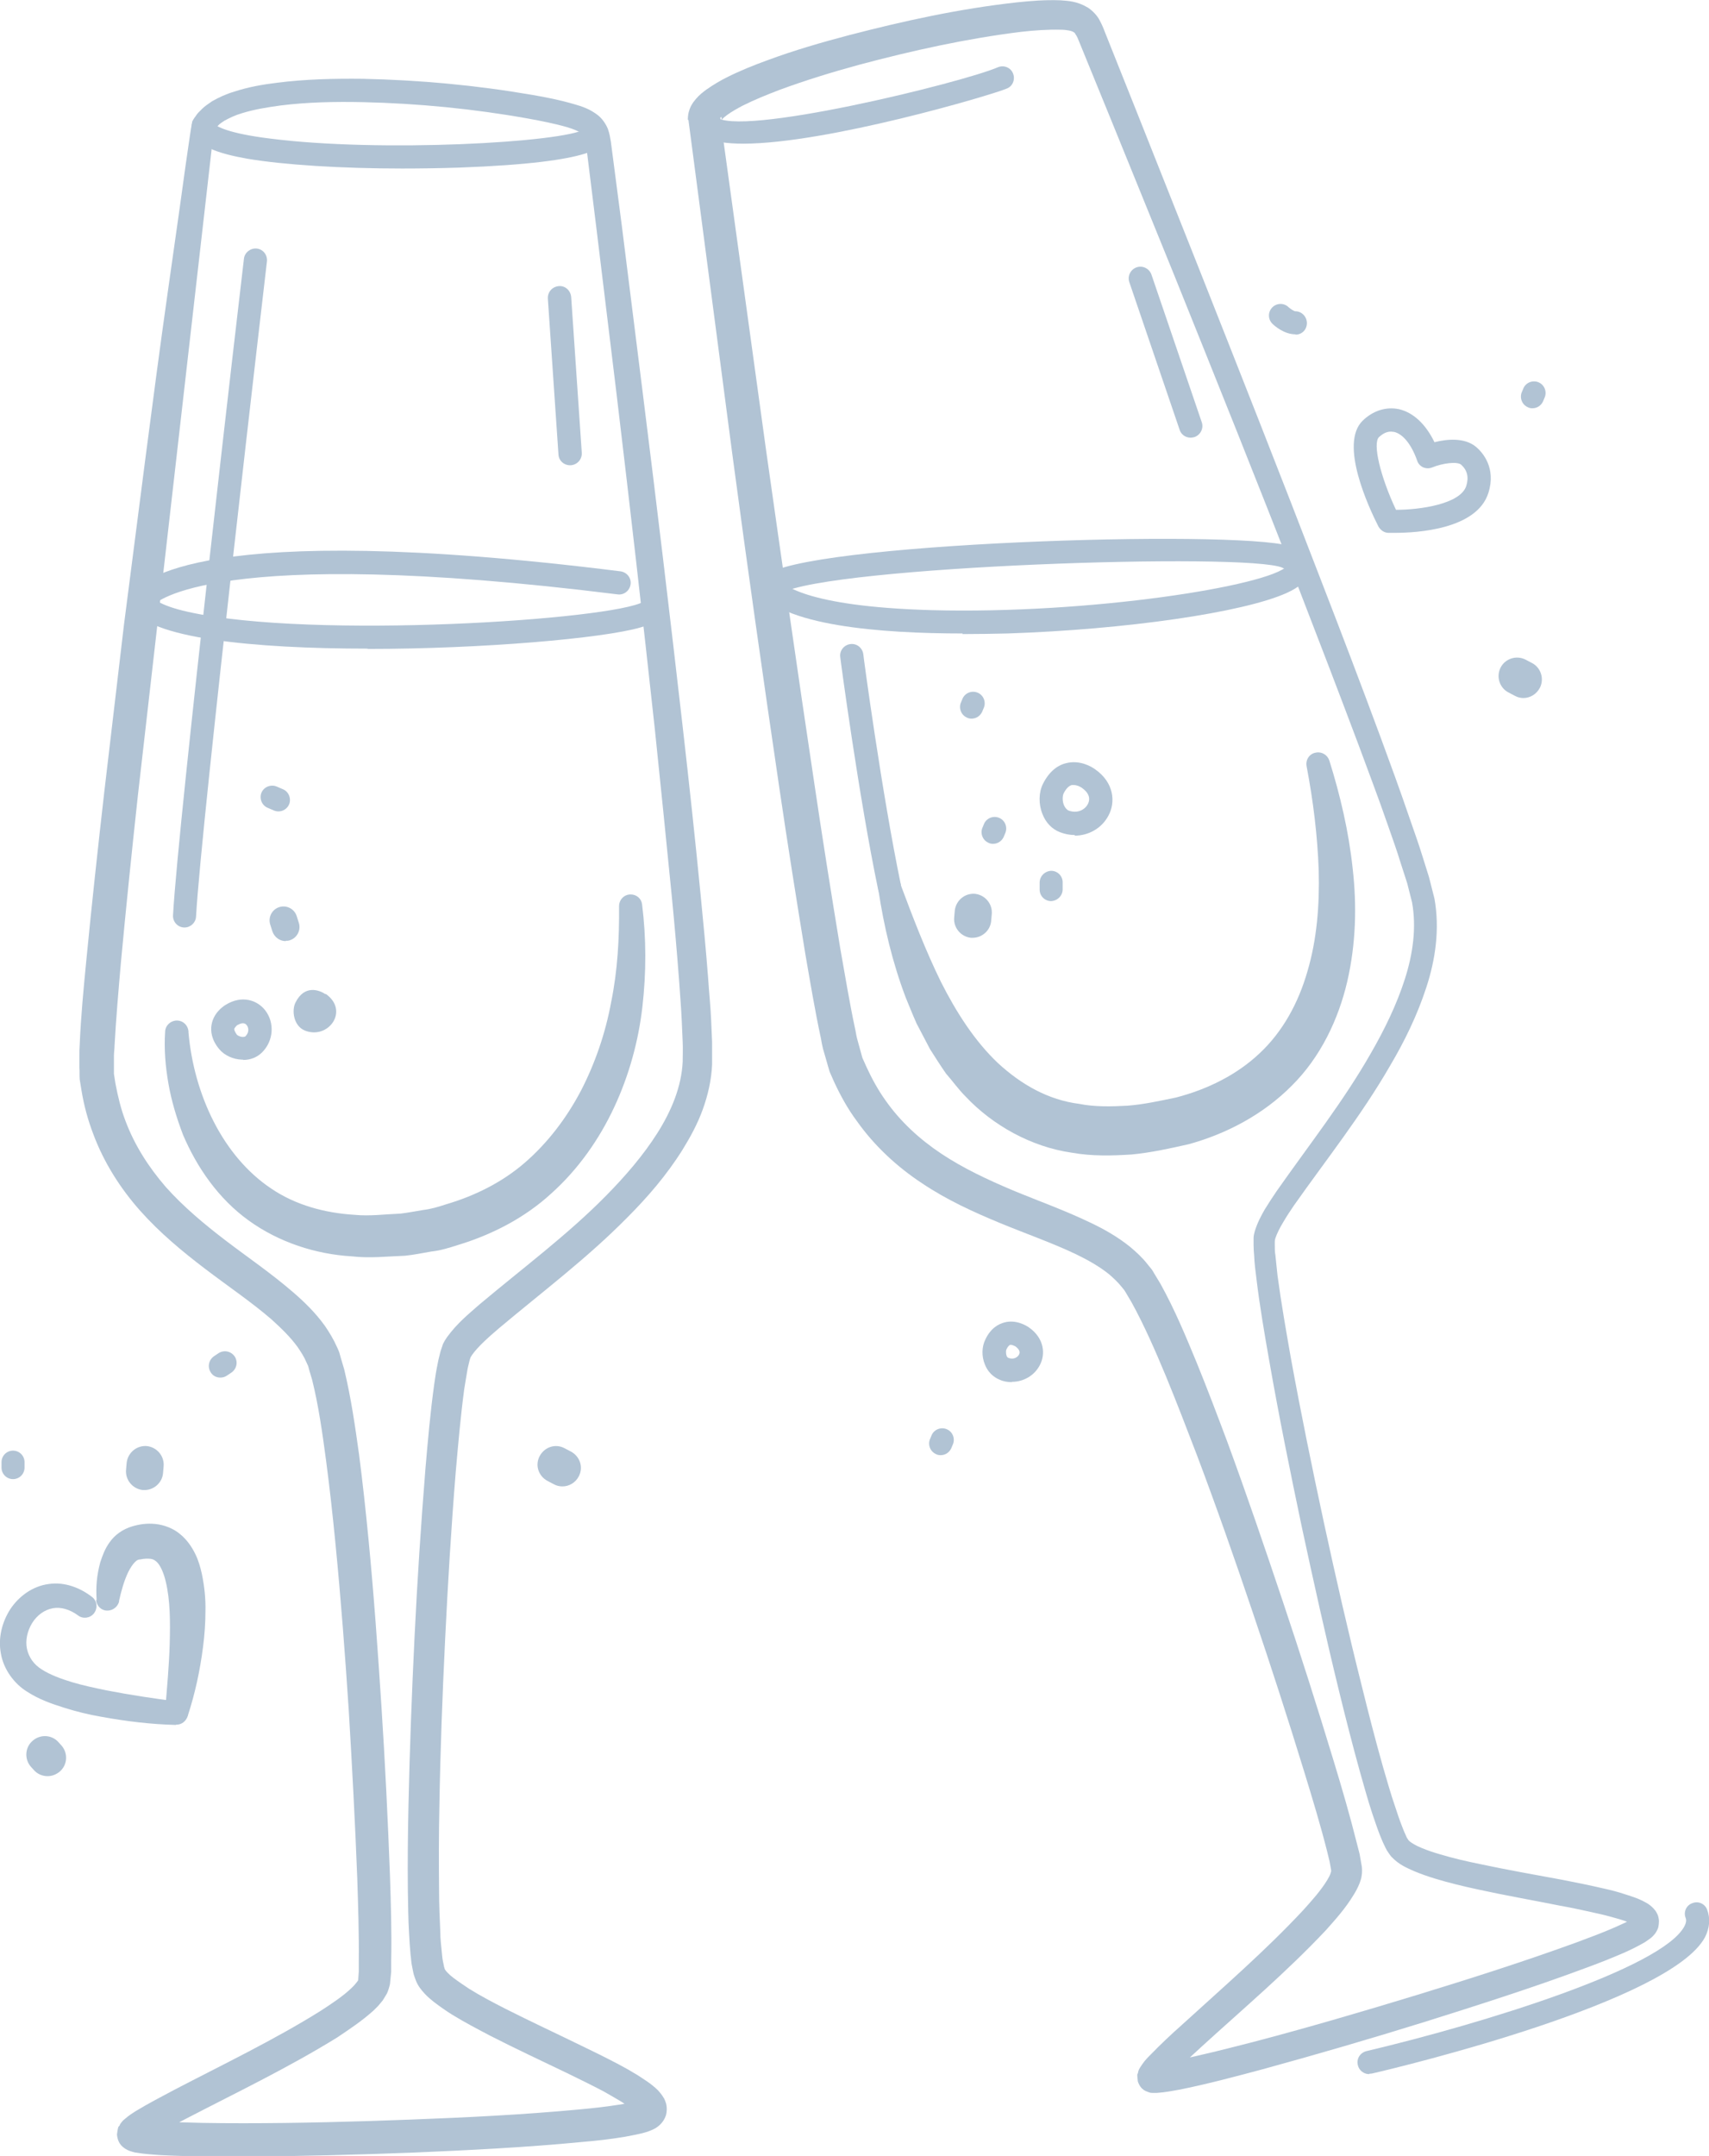 <?xml version="1.0" encoding="UTF-8"?> <svg xmlns="http://www.w3.org/2000/svg" id="_Слой_2" data-name="Слой 2" viewBox="0 0 56.4 71.13"><defs><style> .cls-1 { fill: #b1c3d4; stroke-width: 0px; } </style></defs><g id="_Слой_1-2" data-name="Слой 1"><g><path class="cls-1" d="M46.04,17.58c-.11,0-.18,0-.22,0-.14,0-.26-.09-.33-.21-.32-.63-1.3-2.73-.52-3.49.34-.33.77-.47,1.2-.38.47.11.88.49,1.17,1.09.39-.1.99-.17,1.38.16.21.18.66.69.4,1.51-.38,1.21-2.37,1.32-3.08,1.32ZM45.9,14.24c-.17,0-.3.1-.39.18-.22.21.05,1.32.56,2.4.8,0,2.13-.19,2.32-.79.09-.29.03-.52-.17-.7-.13-.11-.61-.05-.95.09-.1.04-.2.04-.3,0-.09-.04-.17-.12-.2-.22-.19-.54-.47-.88-.76-.95-.03,0-.07-.01-.1-.01Z"></path><path class="cls-1" d="M.43,48.8c-.21,0-.38-.17-.38-.38v-.18c0-.21.17-.38.38-.38s.38.17.38.38v.18c0,.21-.17.38-.38.38Z"></path><path class="cls-1" d="M7.27,45.45c-.13,0-.25-.06-.32-.18-.11-.18-.06-.41.12-.53l.15-.1c.18-.11.41-.06.53.12.11.18.06.41-.12.53l-.15.1c-.06.04-.13.06-.21.06Z"></path><path class="cls-1" d="M34.69,29.73c-.21,0-.38-.17-.38-.38v-.23c0-.21.17-.38.38-.39h0c.21,0,.38.17.38.38v.23c0,.21-.17.38-.38.39h0Z"></path><path class="cls-1" d="M50.28,23.03c-.09,0-.19-.02-.28-.07l-.21-.11c-.3-.15-.42-.52-.27-.82.15-.3.52-.42.82-.27l.21.11c.3.15.42.52.27.82-.11.21-.32.34-.55.34Z"></path><path class="cls-1" d="M4.77,49.16s-.04,0-.06,0c-.34-.04-.58-.34-.55-.67l.02-.23c.04-.34.34-.58.67-.55.34.04.58.34.55.67l-.02.23c-.03.31-.3.55-.61.55Z"></path><path class="cls-1" d="M32.1,30.94s-.04,0-.06,0c-.34-.04-.58-.34-.55-.67l.02-.23c.04-.34.34-.58.67-.55.34.04.58.34.55.67l-.02.23c-.03.31-.3.55-.61.55Z"></path><path class="cls-1" d="M18.56,49.04c-.09,0-.19-.02-.28-.07l-.21-.11c-.3-.16-.42-.52-.26-.82.16-.3.52-.42.82-.26l.21.11c.3.16.42.52.26.82-.11.21-.32.33-.54.33Z"></path><path class="cls-1" d="M42.75,11.03c-.38,0-.7-.29-.76-.35-.15-.15-.15-.39,0-.54.15-.15.39-.15.54,0,.07.06.18.13.22.13.21,0,.38.18.38.39,0,.21-.16.38-.37.38h0Z"></path><path class="cls-1" d="M35.47,27.55c-.16,0-.32-.03-.48-.09-.27-.1-.48-.32-.59-.61-.13-.33-.12-.71.02-.99.23-.46.54-.63.76-.68.46-.12.85.12.96.2h0c.63.44.68,1.09.44,1.53-.22.42-.66.66-1.11.66ZM35.44,25.9s-.04,0-.07,0c-.1.03-.19.12-.27.28-.03.06-.05.23.01.38.04.09.09.15.15.18.29.11.54-.02.64-.21.1-.19.03-.38-.2-.54-.06-.04-.16-.09-.27-.09Z"></path><path class="cls-1" d="M10.74,32.8c-.19-.13-.69-.33-.99.28-.13.26-.06.77.31.92.77.31,1.48-.65.69-1.21Z"></path><path class="cls-1" d="M32.77,27.84c-.05,0-.11-.01-.16-.04-.19-.09-.27-.32-.18-.51l.05-.12c.09-.19.32-.27.51-.18.19.09.27.32.18.51l-.05.12c-.07.14-.2.22-.35.22Z"></path><path class="cls-1" d="M31.04,48.01c-.05,0-.11-.01-.16-.04-.19-.09-.27-.32-.18-.51l.05-.12c.09-.19.32-.27.51-.18.19.09.27.32.18.51l-.05.12c-.07.14-.2.22-.35.22Z"></path><path class="cls-1" d="M32.06,23.71c-.05,0-.11-.01-.16-.04-.19-.09-.27-.32-.18-.51l.05-.12c.09-.19.32-.27.51-.18.19.09.27.32.18.51l-.05.12c-.07.14-.2.22-.35.22Z"></path><path class="cls-1" d="M50.57,13.47c-.05,0-.11-.01-.16-.04-.19-.09-.27-.32-.18-.51l.05-.12c.09-.19.32-.27.51-.18.19.09.27.32.18.51l-.05.12c-.07.14-.2.22-.35.22Z"></path><path class="cls-1" d="M33.39,45.6c-.13,0-.27-.02-.4-.08-.22-.09-.4-.27-.49-.51-.11-.27-.1-.58.02-.82.18-.38.44-.51.63-.56.38-.1.71.1.8.16h0c.52.36.56.9.36,1.26-.18.34-.54.54-.91.54ZM33.36,44.37s-.02,0-.02,0c-.04.01-.09.07-.13.16-.01.02-.02.12.01.2,0,.02.03.06.06.07.18.07.31-.03.35-.11.05-.09,0-.18-.12-.27h0s-.1-.05-.14-.05Z"></path><path class="cls-1" d="M1.57,58.6c-.17,0-.34-.07-.46-.21l-.09-.1c-.22-.25-.2-.64.06-.86.25-.22.64-.2.86.06l.09.1c.22.25.2.64-.06.86-.12.1-.26.15-.4.15Z"></path><path class="cls-1" d="M3.19,52.8c-.03-.43,0-.82.12-1.26.07-.21.15-.44.31-.66.08-.11.18-.22.31-.31.12-.09.29-.17.43-.21.23-.07.49-.11.77-.08.29.03.6.15.82.34.23.19.38.42.49.64.11.22.17.44.22.66.09.43.13.84.12,1.24,0,.4-.03.79-.08,1.18-.1.78-.26,1.52-.5,2.26-.07.2-.28.31-.49.24-.17-.06-.28-.23-.26-.4h0c.06-.74.13-1.48.15-2.2.02-.72.02-1.44-.13-2.06-.07-.3-.19-.56-.31-.66-.06-.05-.11-.08-.19-.09-.09-.01-.21-.01-.34.02-.06,0-.1.01-.18.09-.07.07-.15.19-.22.33-.13.27-.23.62-.3.94v.03c-.06.21-.26.33-.47.29-.17-.04-.28-.19-.29-.35Z"></path><path class="cls-1" d="M5.81,56.91c-.83-.02-1.65-.12-2.47-.27-.41-.07-.82-.17-1.23-.3-.41-.13-.82-.27-1.22-.53-.42-.26-.77-.73-.86-1.25-.1-.52.04-1.05.31-1.47.28-.42.73-.76,1.27-.83.54-.08,1.06.14,1.43.43.17.13.19.37.06.54-.13.16-.36.19-.52.07h0c-.27-.2-.57-.29-.84-.24-.27.05-.52.23-.68.49-.16.26-.23.58-.17.85.06.28.23.52.49.68.28.18.64.31,1,.42.37.11.75.19,1.14.27.77.15,1.57.27,2.35.37h0c.21.03.36.22.33.43-.03.2-.2.34-.39.33Z"></path><path class="cls-1" d="M9.19,26.77c-.05,0-.1-.01-.15-.03l-.21-.09c-.19-.08-.28-.31-.2-.5.08-.19.31-.28.5-.2l.21.09c.19.08.28.31.2.5-.06.14-.2.23-.35.23Z"></path><path class="cls-1" d="M9.43,31.05c-.19,0-.37-.12-.44-.32l-.07-.22c-.08-.24.05-.5.29-.58.24-.08.5.05.58.29l.07.22c.08.24-.05.5-.29.58-.05.02-.1.02-.14.02Z"></path><path class="cls-1" d="M8.02,34.96s-.03,0-.04,0c-.29-.01-.57-.14-.74-.34-.27-.32-.29-.61-.26-.8.06-.39.37-.61.47-.67h0c.54-.33,1.04-.15,1.3.18.32.41.28,1.01-.1,1.39-.16.16-.38.25-.62.25ZM7.84,33.81s-.1.09-.11.14c0,.04.03.11.09.19.02.02.1.07.19.07.02,0,.07,0,.09-.02.14-.14.1-.3.04-.37-.06-.08-.17-.08-.3,0h0Z"></path><path class="cls-1" d="M7.06,4.26l-2.51,21.99c-.2,1.84-.39,3.68-.56,5.51-.08.92-.16,1.84-.21,2.74,0,.11-.02.23-.02.33v.3c0,.1,0,.2,0,.3l.05.32c.08.42.18.84.33,1.23.3.8.76,1.52,1.33,2.18.58.65,1.26,1.22,1.98,1.77.72.55,1.49,1.07,2.23,1.71.37.32.73.67,1.04,1.1.15.22.29.45.4.7.03.06.06.13.08.19l.05.18.11.37c.23.96.36,1.88.49,2.81.12.93.22,1.85.31,2.78.18,1.85.31,3.7.43,5.55.12,1.85.21,3.7.28,5.56.03.93.06,1.85.04,2.81,0,.12,0,.23,0,.36l-.04.41s-.02.09-.04.15c-.02.06-.04.12-.06.16-.05.08-.1.17-.14.23l-.15.18-.15.15c-.4.36-.8.62-1.2.89-1.62,1-3.29,1.8-4.93,2.65-.41.21-.82.43-1.18.65-.08.05-.18.12-.2.14h0s.04-.03.04-.05c.03-.1,0,.09.06-.25-.03-.32-.21-.39-.22-.41-.08-.05-.07-.03-.07-.03h.04c.17.04.4.06.62.07.9.05,1.82.06,2.74.06,1.84,0,3.69-.05,5.53-.12,1.84-.07,3.69-.16,5.51-.33.45-.04.91-.09,1.35-.16.21-.03.44-.08.6-.13.04-.01.07-.03.05-.02,0,0-.08.04-.12.17-.04.14.01.23.01.23.01.02,0,0-.02-.03-.09-.1-.28-.22-.45-.33-.18-.11-.38-.22-.57-.33-.4-.21-.81-.41-1.22-.61-.83-.4-1.67-.79-2.51-1.22-.42-.22-.84-.44-1.25-.69-.21-.13-.41-.27-.62-.43-.1-.08-.21-.17-.31-.28-.1-.11-.22-.25-.29-.44-.03-.08-.07-.19-.08-.25l-.04-.2c-.03-.13-.03-.25-.05-.38-.02-.24-.04-.48-.05-.72-.03-.47-.03-.94-.04-1.41-.01-.93,0-1.86.02-2.79.04-1.86.11-3.71.2-5.56.09-1.85.21-3.7.36-5.56.08-.93.16-1.85.29-2.79.03-.23.07-.47.12-.71.02-.12.06-.25.09-.38.03-.08.05-.16.08-.24.04-.08.08-.15.13-.22.35-.48.71-.76,1.07-1.08,1.44-1.21,2.91-2.3,4.18-3.59.63-.64,1.22-1.32,1.69-2.06.47-.74.8-1.54.84-2.36,0-.22.01-.42,0-.65l-.03-.68c-.02-.45-.06-.92-.09-1.37-.07-.92-.15-1.84-.24-2.76-.18-1.84-.37-3.68-.56-5.52-.4-3.68-.82-7.35-1.26-11.03l-.67-5.51-.34-2.75c-.01-.11-.03-.19-.05-.24-.02-.05-.03-.07-.08-.11-.09-.07-.28-.15-.48-.21-.41-.12-.87-.21-1.31-.29-1.79-.32-3.63-.5-5.45-.54-.91-.02-1.83,0-2.71.11-.44.06-.88.13-1.29.26-.21.06-.39.15-.56.24-.07.05-.16.1-.21.16-.02.03-.07.06-.08.08,0,.01-.02.02-.04.03ZM6.34,4.02c.05-.09.1-.17.16-.25.06-.08.11-.11.16-.17.11-.11.23-.18.34-.26.23-.13.47-.24.71-.31.48-.16.95-.24,1.43-.3.95-.12,1.89-.14,2.83-.13,1.88.04,3.73.21,5.59.53.47.08.92.17,1.4.31.24.07.5.15.77.36.14.11.26.28.33.45.06.17.08.31.1.43l.36,2.76.69,5.51c.46,3.67.9,7.35,1.32,11.03.21,1.84.41,3.68.59,5.53.09.92.18,1.85.25,2.77.03.47.08.92.1,1.4l.03.7c0,.24,0,.49,0,.74-.02.51-.14,1.02-.31,1.49-.17.47-.41.91-.67,1.33-.52.83-1.15,1.56-1.82,2.23-1.33,1.35-2.84,2.48-4.23,3.65-.34.29-.69.6-.89.88l-.05.08s-.02.06-.03.09c-.02.1-.05.19-.07.3-.04.21-.07.44-.11.66-.12.9-.2,1.82-.28,2.73-.15,1.84-.26,3.68-.35,5.52-.09,1.84-.16,3.69-.19,5.53-.02.92-.02,1.84-.01,2.76,0,.46.02.92.04,1.37,0,.23.03.45.05.67.01.1.02.22.04.31l.03.14c0,.05.02.05.02.08,0,.05.14.2.3.32.16.12.34.24.52.36.37.23.77.44,1.18.65.81.41,1.65.8,2.49,1.21.42.2.84.41,1.26.63.21.11.42.23.63.36.21.14.42.26.66.49.06.07.12.13.19.25.02.02.03.06.05.1.01.04.03.07.04.13.02.09.02.22-.01.34-.08.25-.25.37-.34.43-.12.07-.2.09-.27.12-.29.09-.52.12-.76.17-.48.08-.94.13-1.41.17-1.86.18-3.72.27-5.57.35-1.86.07-3.71.12-5.57.13-.93,0-1.86,0-2.81-.05-.24-.02-.47-.03-.76-.08-.04,0-.08-.02-.13-.03-.05-.02-.1-.02-.23-.1-.03-.03-.24-.12-.27-.47.05-.38.06-.2.1-.33.03-.05.09-.12.1-.13l.06-.05c.15-.13.25-.19.36-.26.43-.26.84-.47,1.25-.69,1.65-.86,3.32-1.66,4.84-2.61.37-.24.75-.49,1.03-.76.14-.13.24-.28.22-.26l.02-.28c0-.1,0-.22,0-.33.01-.9-.02-1.83-.05-2.75-.07-1.84-.17-3.69-.28-5.53-.12-1.84-.26-3.68-.44-5.52-.09-.92-.19-1.83-.31-2.74-.12-.9-.25-1.82-.46-2.66l-.09-.3-.04-.15-.06-.13c-.07-.17-.18-.34-.29-.5-.23-.32-.54-.62-.86-.91-.66-.57-1.43-1.09-2.18-1.66-.75-.57-1.5-1.19-2.15-1.92-.65-.73-1.2-1.59-1.55-2.53-.18-.47-.31-.95-.39-1.44l-.06-.37c-.01-.13,0-.26-.01-.39v-.39c0-.13,0-.24.01-.36.04-.95.13-1.87.22-2.8.18-1.85.38-3.69.59-5.53l.65-5.52.71-5.51c.24-1.84.48-3.67.74-5.5l.39-2.75.19-1.37.1-.69.05-.34c.02-.13.04-.28.07-.41Z"></path><path class="cls-1" d="M13.28,5.56c-2.02,0-3.9-.12-5.1-.32-.9-.16-1.91-.42-1.85-1.13.02-.21.2-.37.41-.35.19.02.33.17.35.35.08.06.43.29,1.81.46,3.65.47,9.7.13,10.4-.31.08-.15.26-.23.43-.18.2.05.33.26.27.47-.07.26-.21.81-4.85.98-.63.02-1.25.03-1.87.03Z"></path><path class="cls-1" d="M12.13,21.4c-3.74,0-7.29-.34-7.77-1.36-.09-.19,0-.42.18-.51.19-.09.42,0,.51.18,0,0,.13.25,1.17.48,4.11.91,14,.26,15.02-.34.05-.13.17-.23.31-.25.21-.03.4.12.43.33.06.5-.57.69-.84.77-1.23.36-5.22.71-9.01.71Z"></path><path class="cls-1" d="M6.09,30.6s-.01,0-.02,0c-.21-.01-.37-.19-.36-.4.17-3.13,2.25-20.91,2.34-21.66.02-.21.22-.36.42-.34.21.02.36.21.34.42-.02.18-2.17,18.51-2.34,21.62-.01.2-.18.36-.38.36Z"></path><path class="cls-1" d="M18.81,15.35c-.2,0-.37-.15-.38-.36l-.35-5.14c-.01-.21.14-.39.36-.41.21-.02.39.14.41.36l.35,5.14c.01.21-.14.39-.36.41,0,0-.02,0-.03,0Z"></path><path class="cls-1" d="M4.79,20.1c-.07,0-.15-.02-.22-.07-.18-.12-.21-.37-.1-.54.17-.25,2.04-2.39,16.01-.64.21.03.36.22.33.43-.03.21-.22.36-.43.33-13.38-1.67-15.27.31-15.29.33-.07.11-.19.16-.3.16Z"></path><path class="cls-1" d="M25.59,19.62c-.14,0-.27-.07-.34-.2-.1-.19-.03-.42.15-.52,1.89-1.04,16.24-1.45,17.3-.83.18.11.24.34.14.52-.11.18-.34.24-.52.14-1.15-.51-14.93-.05-16.54.84-.06.03-.12.05-.18.05Z"></path><path class="cls-1" d="M6.22,34.06c.18,2.05,1.13,4.09,2.74,5.16.8.54,1.76.8,2.74.86.49.05,1.01-.02,1.52-.04.25-.03.5-.08.75-.12.25-.03.49-.1.73-.18.96-.28,1.87-.73,2.62-1.38.75-.65,1.37-1.46,1.85-2.37.47-.91.81-1.9,1-2.93.21-1.03.27-2.09.26-3.16h0c0-.22.17-.39.38-.39.2,0,.36.14.38.33.14,1.11.14,2.25.01,3.38-.13,1.13-.44,2.26-.93,3.31-.49,1.05-1.18,2.04-2.07,2.84-.88.81-1.97,1.37-3.1,1.71-.28.09-.57.18-.86.21-.29.05-.58.11-.87.14-.58.02-1.16.09-1.76.02-1.19-.07-2.4-.46-3.4-1.18-1-.72-1.71-1.75-2.17-2.83-.21-.55-.38-1.11-.48-1.68-.1-.57-.15-1.15-.11-1.73.01-.21.2-.37.41-.36.19.01.34.16.36.35h0Z"></path><path class="cls-1" d="M23.77,3.88l1.51,10.96c.52,3.66,1.04,7.32,1.59,10.98.27,1.83.56,3.65.86,5.47.16.9.31,1.82.5,2.7.02.11.04.23.07.33l.08.29.08.29.13.29c.18.39.38.76.63,1.11.49.7,1.12,1.28,1.84,1.76.72.48,1.53.86,2.36,1.21.84.35,1.72.66,2.59,1.08.44.21.88.46,1.29.79.2.17.4.35.57.57l.13.16c.04.05.07.11.1.16l.2.33c.48.87.83,1.72,1.19,2.59.35.86.68,1.73,1.01,2.61.64,1.74,1.24,3.5,1.83,5.26.59,1.76,1.15,3.52,1.69,5.3.27.89.53,1.78.76,2.7l.09.35.07.4s.01.05.01.12c0,.06,0,.12-.01.17-.01.11-.04.18-.07.27-.06.15-.13.28-.2.39-.28.46-.6.81-.92,1.17-1.3,1.38-2.72,2.58-4.08,3.82-.34.31-.68.62-.98.93-.07.08-.14.15-.19.21,0,0,0,.01-.01.02-.01.02.02-.04.02-.06,0-.09.02.08,0-.23-.1-.27-.27-.28-.28-.3-.04-.01-.05-.01-.06-.01-.01,0,0,0,.02,0,.16,0,.4-.05.61-.09.88-.18,1.78-.41,2.67-.64,1.78-.47,3.55-.99,5.32-1.53,1.76-.54,3.52-1.1,5.25-1.73.43-.16.86-.32,1.27-.5.2-.09.41-.18.57-.28.04-.02.08-.05.09-.06,0,0,0-.01-.03.06-.01.03-.02.1,0,.14,0,.03.01.05.02.06,0,.02.02.03.02.03.02.03.01.01-.01,0-.1-.07-.32-.15-.52-.21-.21-.06-.42-.12-.64-.17-.44-.1-.89-.2-1.34-.28-.9-.18-1.82-.34-2.73-.54-.46-.1-.92-.21-1.38-.35-.23-.07-.46-.15-.7-.25-.24-.11-.48-.2-.74-.47-.06-.07-.1-.14-.15-.21-.04-.07-.06-.12-.09-.18-.06-.12-.1-.23-.15-.35-.09-.23-.16-.45-.24-.68-.15-.45-.27-.9-.4-1.35-.25-.9-.48-1.8-.7-2.7-.44-1.8-.84-3.61-1.23-5.42-.38-1.81-.75-3.63-1.07-5.46-.16-.91-.32-1.83-.43-2.76-.03-.23-.06-.47-.07-.71-.01-.12-.02-.25-.02-.37,0-.06,0-.14,0-.22,0-.08.02-.15.04-.23.09-.29.21-.51.33-.72.13-.21.26-.41.39-.6,1.08-1.54,2.21-2.97,3.11-4.55.45-.78.85-1.6,1.12-2.44.27-.84.39-1.71.24-2.54l-.16-.63-.21-.65c-.13-.43-.29-.87-.44-1.3-.3-.87-.63-1.73-.95-2.6-.65-1.73-1.31-3.45-1.98-5.18-1.34-3.45-2.72-6.88-4.1-10.31l-2.09-5.14-1.05-2.57c-.04-.1-.08-.2-.12-.25-.03-.06-.05-.07-.07-.08-.05-.04-.23-.08-.43-.08-.41-.01-.86.02-1.3.07-1.79.22-3.6.62-5.36,1.09-.88.24-1.76.51-2.6.82-.42.16-.84.33-1.22.52-.19.1-.37.2-.52.31-.07.05-.14.11-.17.15-.06.05,0,.06-.02-.08ZM22.7,3.95c0-.37.17-.57.27-.69.12-.14.23-.22.35-.31.23-.16.45-.29.67-.4.44-.22.89-.4,1.33-.56.89-.33,1.79-.59,2.7-.83,1.81-.47,3.63-.87,5.52-1.08.47-.05.95-.09,1.46-.07.26.02.55.03.9.24.17.11.32.28.39.42.08.15.13.27.17.38l1.03,2.58,2.05,5.16c1.36,3.44,2.72,6.88,4.05,10.34.67,1.73,1.33,3.46,1.97,5.19.32.87.64,1.74.94,2.62.15.44.31.87.45,1.33l.21.67.18.71c.18,1,.03,2.02-.27,2.93-.3.92-.72,1.78-1.2,2.59-.94,1.63-2.11,3.1-3.16,4.59-.13.19-.25.37-.36.56-.11.18-.21.38-.26.53-.01.03-.02.07-.02.11,0,.04,0,.07,0,.13,0,.1,0,.21.02.32.02.22.05.45.07.67.12.9.28,1.81.44,2.72.33,1.81.7,3.62,1.09,5.43.39,1.8.8,3.6,1.25,5.39.22.89.45,1.79.7,2.67.13.44.25.88.4,1.31.07.21.14.43.22.63.04.1.08.21.12.29.02.04.04.1.06.13.02.02.03.05.05.07.06.07.25.18.43.25.19.08.4.15.61.21.43.13.87.23,1.31.32.89.19,1.8.35,2.72.52.46.09.91.18,1.38.29.23.05.46.11.7.19.24.08.47.14.76.32.07.05.15.11.24.23.02.03.04.07.06.11.02.04.03.09.04.14.02.1,0,.23-.02.31-.07.18-.16.26-.24.33-.08.06-.14.1-.2.14-.24.14-.45.24-.67.34-.44.19-.87.36-1.31.52-1.75.65-3.51,1.21-5.29,1.77-1.77.55-3.55,1.07-5.34,1.56-.9.24-1.79.48-2.73.67-.24.04-.46.09-.76.11-.04,0-.08,0-.15,0-.03,0-.07,0-.14-.03-.04-.02-.24-.05-.34-.35-.04-.34,0-.19.01-.31.01-.05.05-.13.06-.14l.08-.12c.09-.13.18-.22.27-.31.34-.35.68-.67,1.03-.98,1.37-1.25,2.77-2.46,4-3.78.3-.33.6-.67.8-1,.05-.08.09-.16.11-.22,0-.02.02-.06.02-.06,0,0,0,0,0,0,0,0,0-.04,0-.05l-.05-.28-.08-.33c-.22-.87-.49-1.76-.76-2.64-.54-1.76-1.11-3.52-1.7-5.26-.59-1.75-1.2-3.49-1.85-5.21-.33-.86-.66-1.72-1.01-2.57-.35-.84-.72-1.69-1.14-2.45l-.16-.27s-.05-.09-.08-.13l-.09-.11c-.12-.15-.26-.28-.41-.41-.31-.25-.68-.46-1.07-.65-.79-.38-1.66-.68-2.53-1.04-.87-.36-1.75-.76-2.57-1.31-.82-.54-1.57-1.23-2.15-2.05-.3-.4-.54-.84-.75-1.29l-.15-.34c-.04-.12-.07-.25-.11-.38l-.11-.38c-.03-.12-.05-.23-.07-.35-.2-.93-.35-1.84-.51-2.76-.3-1.83-.59-3.66-.86-5.49-.54-3.66-1.06-7.33-1.55-11l-1.45-11.04Z"></path><path class="cls-1" d="M24.53,4.74c-.54,0-.98-.06-1.25-.21-.3-.16-.39-.39-.42-.55-.04-.21.1-.41.31-.44.2-.04.4.1.44.3.67.72,8.14-1.11,9.32-1.62.19-.08.42,0,.5.2.08.19,0,.42-.2.5-.51.22-5.95,1.82-8.7,1.82Z"></path><path class="cls-1" d="M31.77,20.9c-2.67,0-6.05-.25-6.77-1.46-.11-.18-.05-.42.13-.52.18-.11.42-.05.52.13.13.22.9.96,5.08,1.08,5.26.14,11.13-.8,11.74-1.45-.01-.17.09-.34.26-.39.2-.07.42.05.48.25.09.27.03.67-.74,1.02-1.43.65-5.31,1.21-9.22,1.34-.45.01-.96.02-1.49.02Z"></path><path class="cls-1" d="M29.35,29.65c-.18,0-.34-.12-.37-.3-.64-3.07-1.25-7.63-1.25-7.67-.03-.21.12-.4.33-.43.21-.03.4.12.43.33,0,.05.61,4.58,1.24,7.61.04.21-.09.41-.3.45-.03,0-.05,0-.08,0Z"></path><path class="cls-1" d="M39.29,14.44c-.16,0-.31-.1-.36-.26l-1.66-4.87c-.07-.2.04-.42.24-.49.2-.07.42.04.49.24l1.66,4.87c.07.2-.04.42-.24.49-.04.01-.08.02-.12.02Z"></path><path class="cls-1" d="M45.18,68.43c-.17,0-.33-.12-.37-.3-.05-.21.08-.41.29-.46,3.81-.9,9.76-2.73,10.49-4.12.07-.14.06-.22.04-.27-.08-.2.02-.42.22-.49.2-.08.42.02.49.22.11.29.08.6-.07.9-1.13,2.13-9.98,4.27-10.99,4.5-.03,0-.06.01-.09.01Z"></path><path class="cls-1" d="M29.72,29.18c.41,1.1.83,2.19,1.33,3.21.51,1.01,1.12,1.96,1.88,2.68.77.71,1.66,1.22,2.69,1.35.5.1,1.04.09,1.58.06.54-.04,1.08-.16,1.61-.27,1.04-.27,2.01-.75,2.76-1.46.76-.71,1.28-1.66,1.58-2.71.31-1.05.4-2.18.37-3.32-.04-1.14-.18-2.29-.4-3.44h0c-.04-.22.1-.42.31-.45.19-.04.38.08.44.26.36,1.15.64,2.34.77,3.56.14,1.22.11,2.49-.18,3.74-.29,1.24-.88,2.49-1.83,3.43-.94.95-2.16,1.59-3.4,1.93-.62.14-1.25.28-1.89.34-.64.04-1.3.06-1.97-.06-1.33-.19-2.61-.9-3.51-1.86-.23-.23-.42-.5-.64-.75-.18-.26-.36-.54-.53-.81l-.44-.84c-.13-.29-.24-.57-.36-.86-.44-1.16-.72-2.35-.9-3.54-.03-.21.11-.41.32-.44.18-.03.36.08.42.25h0Z"></path></g></g></svg> 